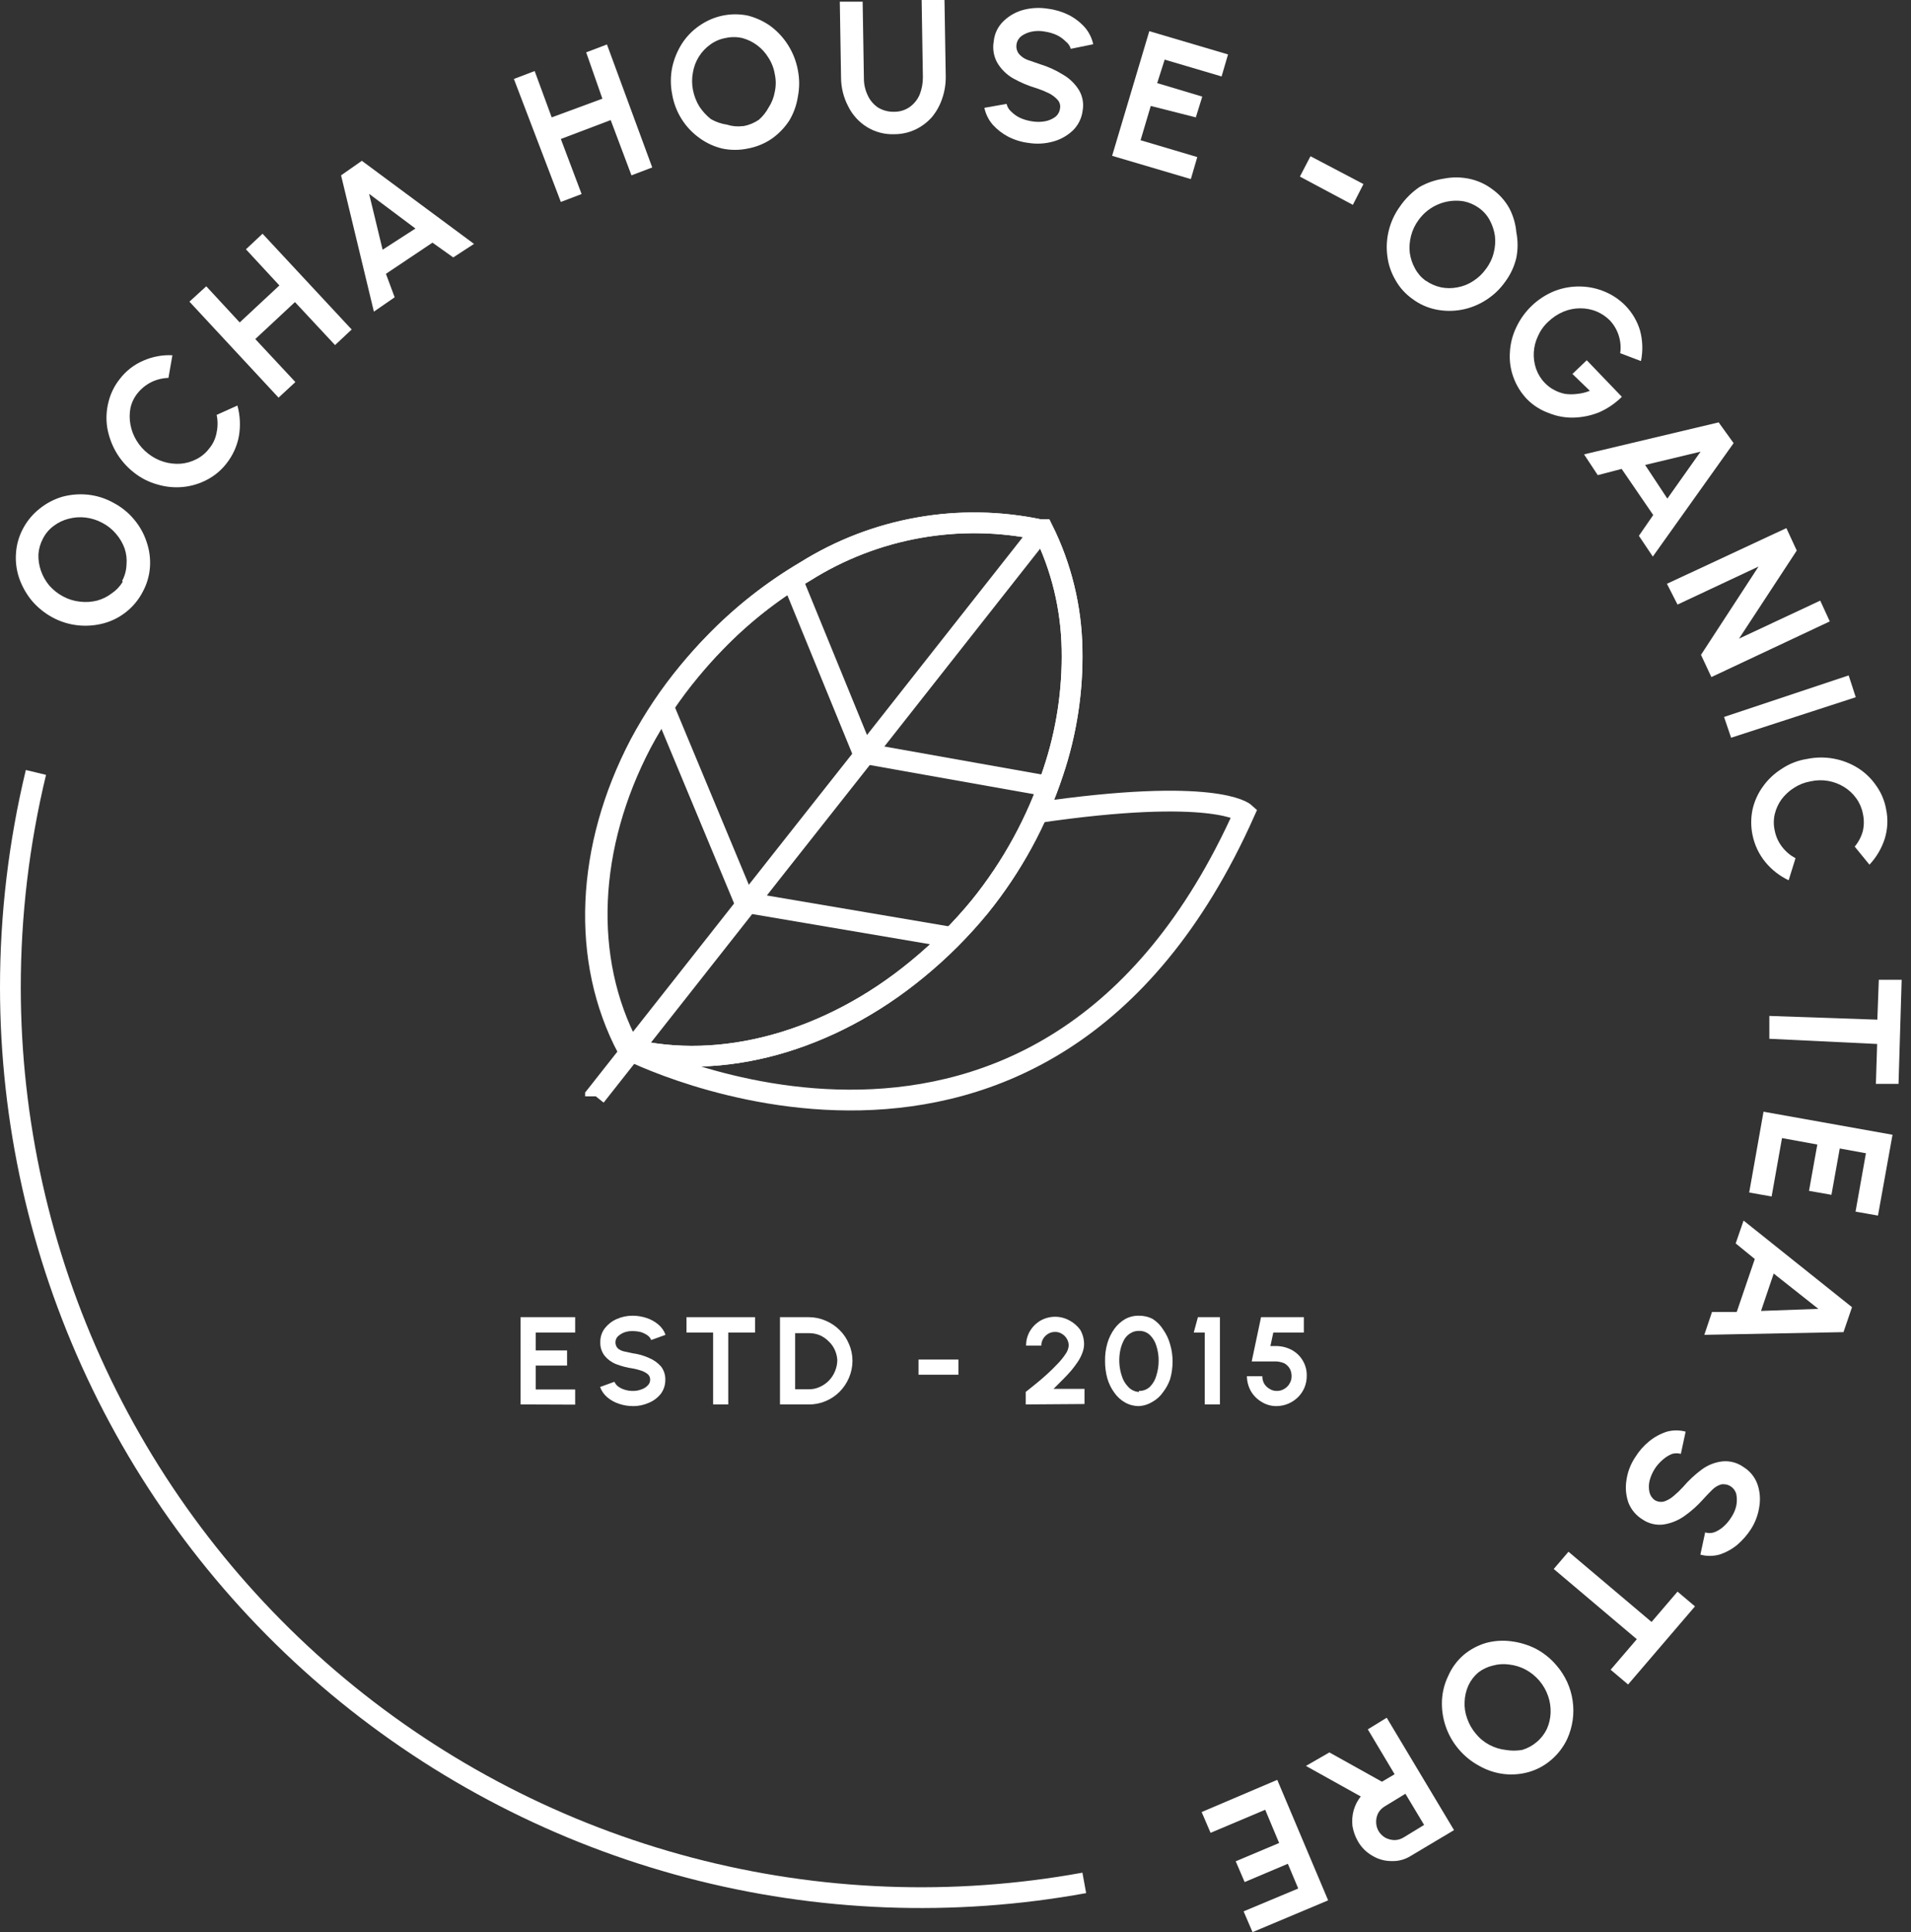 <svg xmlns="http://www.w3.org/2000/svg" width="92" height="93" viewBox="0 0 92 93" fill="none"><rect x="0" y="0" width="92" height="93" fill="#333333" stroke="none"/><path d="M6.88 28.47C6.69 28.842 6.425 29.17 6.101 29.433C5.778 29.697 5.403 29.89 5 30C4.596 30.109 4.176 30.143 3.76 30.1C3.329 30.055 2.911 29.926 2.53 29.72C2.149 29.514 1.81 29.24 1.53 28.91C1.264 28.586 1.057 28.216 0.92 27.82C0.79 27.434 0.739 27.026 0.77 26.62C0.798 26.207 0.914 25.805 1.11 25.44C1.305 25.072 1.574 24.748 1.9 24.49C2.225 24.226 2.599 24.029 3 23.91C3.4 23.802 3.817 23.768 4.23 23.81C4.662 23.856 5.08 23.988 5.46 24.2C5.844 24.4 6.184 24.676 6.46 25.01C6.728 25.328 6.932 25.694 7.06 26.09C7.193 26.475 7.247 26.883 7.22 27.29C7.192 27.703 7.076 28.105 6.88 28.47V28.47ZM5.88 27.96C6.007 27.723 6.079 27.459 6.09 27.19C6.115 26.923 6.084 26.654 6 26.4C5.907 26.144 5.768 25.907 5.59 25.7C5.407 25.481 5.183 25.301 4.93 25.17C4.676 25.031 4.398 24.943 4.11 24.91C3.839 24.879 3.564 24.9 3.3 24.97C3.043 25.035 2.802 25.151 2.59 25.31C2.371 25.469 2.193 25.678 2.07 25.92C1.943 26.154 1.868 26.414 1.85 26.68C1.84 26.948 1.881 27.216 1.97 27.47C2.06 27.729 2.195 27.969 2.37 28.18C2.559 28.396 2.786 28.576 3.04 28.71C3.291 28.846 3.566 28.93 3.85 28.96C4.124 28.994 4.402 28.977 4.67 28.91C4.927 28.841 5.168 28.722 5.38 28.56C5.596 28.415 5.777 28.223 5.91 28L5.88 27.96Z" fill="white"></path><path d="M10.91 22.3C10.658 22.629 10.337 22.898 9.97 23.09C9.61 23.281 9.216 23.4 8.81 23.44C8.396 23.48 7.978 23.439 7.58 23.32C7.16 23.205 6.768 23.004 6.43 22.73C6.082 22.455 5.79 22.116 5.57 21.73C5.367 21.37 5.229 20.977 5.16 20.57C5.1 20.167 5.12 19.755 5.22 19.36C5.317 18.955 5.502 18.576 5.76 18.25C6.056 17.859 6.449 17.552 6.9 17.36C7.34 17.166 7.819 17.076 8.3 17.1L8.11 18.19C7.826 18.198 7.546 18.266 7.29 18.39C7.03 18.519 6.802 18.703 6.62 18.93C6.454 19.137 6.337 19.38 6.28 19.64C6.23 19.904 6.23 20.176 6.28 20.44C6.329 20.709 6.427 20.967 6.57 21.2C6.718 21.447 6.911 21.664 7.14 21.84C7.582 22.189 8.138 22.36 8.7 22.32C8.965 22.298 9.224 22.223 9.46 22.1C9.7 21.979 9.908 21.804 10.07 21.59C10.257 21.367 10.382 21.097 10.43 20.81C10.489 20.533 10.489 20.247 10.43 19.97L11.43 19.52C11.562 20.002 11.586 20.508 11.5 21C11.411 21.474 11.208 21.921 10.91 22.3V22.3Z" fill="white"></path><path d="M11.84 12L12.64 11.25L16.93 15.86L16.13 16.61L14.2 14.54L12.29 16.32L14.22 18.39L13.41 19.14L9.12 14.52L9.93 13.78L11.54 15.52L13.45 13.74L11.84 12Z" fill="white"></path><path d="M16.42 8.44L17.42 7.74L22.82 11.74L21.82 12.39L20.82 11.68L18.58 13.18L19 14.31L18 15L16.42 8.44ZM18.42 12.02L20 11L17.77 9.33L18.42 12.02Z" fill="white"></path><path d="M28.22 2.52L29.22 2.14L31.4 8.06L30.4 8.44L29.4 5.78L27 6.69L28 9.34L27 9.72L24.74 3.8L25.74 3.42L26.56 5.65L29 4.75L28.22 2.52Z" fill="white"></path><path d="M36 7.15C35.594 7.235 35.176 7.235 34.77 7.15C34.373 7.055 33.999 6.881 33.67 6.64C32.973 6.14 32.503 5.385 32.36 4.54C32.275 4.114 32.275 3.676 32.36 3.25C32.447 2.842 32.607 2.453 32.83 2.1C33.052 1.756 33.341 1.46 33.68 1.23C34.014 0.997 34.392 0.834 34.791 0.751C35.19 0.669 35.601 0.668 36 0.75C36.395 0.85 36.769 1.023 37.1 1.26C37.786 1.774 38.253 2.527 38.41 3.37C38.495 3.796 38.495 4.234 38.41 4.66C38.348 5.063 38.208 5.45 38 5.8C37.775 6.145 37.487 6.443 37.15 6.68C36.804 6.915 36.412 7.075 36 7.15V7.15ZM35.8 6.07C36.066 6.019 36.318 5.914 36.54 5.76C36.726 5.595 36.882 5.399 37 5.18C37.151 4.95 37.253 4.691 37.3 4.42C37.361 4.14 37.361 3.85 37.3 3.57C37.254 3.285 37.148 3.012 36.99 2.77C36.707 2.306 36.255 1.969 35.73 1.83C35.467 1.77 35.193 1.77 34.93 1.83C34.666 1.876 34.417 1.982 34.2 2.14C33.979 2.297 33.79 2.496 33.646 2.726C33.502 2.956 33.405 3.212 33.36 3.48C33.305 3.761 33.305 4.049 33.36 4.33C33.415 4.613 33.52 4.884 33.67 5.13C33.821 5.357 34.007 5.56 34.22 5.73C34.46 5.869 34.725 5.961 35 6C35.245 6.079 35.505 6.103 35.76 6.07H35.8Z" fill="white"></path><path d="M43.06 6.46C42.592 6.479 42.128 6.357 41.73 6.11C41.342 5.868 41.03 5.521 40.83 5.11C40.608 4.684 40.491 4.211 40.49 3.73L40.43 0.08H41.53L41.59 3.76C41.587 4.043 41.648 4.324 41.77 4.58C41.876 4.818 42.046 5.022 42.26 5.17C42.494 5.314 42.765 5.387 43.04 5.38C43.316 5.385 43.586 5.301 43.81 5.14C44.019 4.987 44.181 4.779 44.28 4.54C44.382 4.275 44.433 3.994 44.43 3.71L44.37 0H45.47L45.53 3.67C45.536 4.034 45.479 4.396 45.36 4.74C45.253 5.065 45.087 5.366 44.87 5.63C44.65 5.881 44.381 6.085 44.08 6.23C43.761 6.381 43.413 6.46 43.06 6.46V6.46Z" fill="white"></path><path d="M49.52 6.88C49.171 6.838 48.832 6.733 48.52 6.57C48.245 6.424 47.998 6.231 47.79 6C47.591 5.768 47.453 5.489 47.39 5.19L48.46 5C48.49 5.139 48.563 5.265 48.67 5.36C48.795 5.487 48.94 5.592 49.1 5.67C49.285 5.753 49.48 5.811 49.68 5.84C49.885 5.875 50.095 5.875 50.3 5.84C50.48 5.809 50.652 5.737 50.8 5.63C50.926 5.532 51.009 5.388 51.03 5.23C51.046 5.154 51.044 5.075 51.023 5C51.002 4.925 50.963 4.857 50.91 4.8C50.788 4.668 50.642 4.559 50.48 4.48C50.295 4.391 50.105 4.314 49.91 4.25C49.513 4.134 49.13 3.973 48.77 3.77C48.45 3.586 48.184 3.32 48 3C47.836 2.694 47.779 2.342 47.84 2C47.873 1.617 48.048 1.261 48.33 1C48.609 0.734 48.955 0.548 49.33 0.46C49.697 0.373 50.078 0.359 50.45 0.42C50.798 0.463 51.136 0.565 51.45 0.72C51.741 0.868 52.002 1.068 52.22 1.31C52.424 1.544 52.566 1.826 52.63 2.13L51.55 2.35C51.51 2.21 51.426 2.088 51.31 2C51.185 1.873 51.04 1.768 50.88 1.69C50.696 1.607 50.5 1.549 50.3 1.52C50.095 1.48 49.885 1.48 49.68 1.52C49.501 1.555 49.331 1.626 49.18 1.73C49.053 1.825 48.967 1.964 48.94 2.12C48.925 2.202 48.927 2.286 48.946 2.367C48.965 2.447 49 2.524 49.05 2.59C49.16 2.72 49.301 2.82 49.46 2.88L50.07 3.09C50.457 3.208 50.827 3.376 51.17 3.59C51.484 3.769 51.748 4.024 51.94 4.33C52.12 4.63 52.184 4.986 52.12 5.33C52.076 5.686 51.914 6.017 51.66 6.27C51.393 6.526 51.067 6.712 50.71 6.81C50.323 6.919 49.917 6.943 49.52 6.88Z" fill="white"></path><path d="M53.54 7.5L55.33 1.5L59.12 2.62L58.81 3.68L56.07 2.87L55.71 4L57.88 4.65L57.57 5.65L55.4 5.1L54.91 6.75L57.64 7.56L57.33 8.62L53.54 7.5Z" fill="white"></path><path d="M63.09 7.52L65.64 8.86L65.13 9.86L62.58 8.5L63.09 7.52Z" fill="white"></path><path d="M68 14.39C67.662 14.152 67.381 13.841 67.18 13.48C66.973 13.127 66.84 12.736 66.79 12.33C66.677 11.477 66.9 10.613 67.41 9.92C67.66 9.559 67.976 9.247 68.34 9C68.699 8.796 69.092 8.661 69.5 8.6C69.899 8.52 70.311 8.52 70.71 8.6C71.116 8.681 71.499 8.851 71.83 9.1C72.172 9.341 72.456 9.655 72.66 10.02C72.849 10.38 72.965 10.775 73 11.18C73.08 11.586 73.08 12.004 73 12.41C72.9 12.834 72.713 13.232 72.45 13.58C72.198 13.933 71.879 14.232 71.51 14.46C70.806 14.906 69.957 15.064 69.14 14.9C68.727 14.817 68.338 14.643 68 14.39V14.39ZM68.64 13.51C68.86 13.663 69.108 13.772 69.37 13.83C69.634 13.884 69.906 13.884 70.17 13.83C70.438 13.782 70.693 13.68 70.92 13.53C71.164 13.376 71.375 13.176 71.54 12.94C71.715 12.711 71.841 12.449 71.91 12.17C71.98 11.906 72 11.631 71.97 11.36C71.932 11.094 71.848 10.836 71.72 10.6C71.595 10.366 71.417 10.164 71.2 10.01C70.982 9.853 70.733 9.744 70.47 9.69C70.061 9.622 69.642 9.669 69.259 9.827C68.875 9.984 68.543 10.245 68.3 10.58C68.127 10.81 68.002 11.072 67.93 11.35C67.861 11.617 67.84 11.895 67.87 12.17C67.906 12.433 67.991 12.688 68.12 12.92C68.243 13.152 68.418 13.354 68.63 13.51H68.64Z" fill="white"></path><path d="M73.52 19.22C73.228 18.917 73.003 18.556 72.86 18.16C72.719 17.776 72.661 17.367 72.69 16.96C72.71 16.547 72.812 16.143 72.99 15.77C73.364 14.963 74.033 14.329 74.86 14C75.249 13.852 75.664 13.781 76.08 13.79C76.486 13.797 76.886 13.882 77.26 14.04C77.636 14.196 77.976 14.428 78.26 14.72C78.579 15.051 78.815 15.451 78.95 15.89C79.084 16.376 79.101 16.886 79 17.38L78 17C78.041 16.716 78.017 16.427 77.93 16.153C77.844 15.879 77.697 15.629 77.5 15.42C77.317 15.236 77.099 15.091 76.86 14.99C76.612 14.89 76.347 14.839 76.08 14.84C75.802 14.84 75.527 14.894 75.27 15C74.995 15.117 74.745 15.283 74.53 15.49C74.321 15.684 74.154 15.919 74.04 16.18C73.806 16.671 73.773 17.235 73.95 17.75C74.039 18.005 74.182 18.237 74.37 18.43C74.5 18.568 74.652 18.683 74.82 18.77C74.986 18.86 75.165 18.924 75.35 18.96C75.543 18.985 75.737 18.985 75.93 18.96C76.139 18.94 76.345 18.889 76.54 18.81L75.7 18L76.39 17.34L78.08 19.1C77.767 19.41 77.402 19.66 77 19.84C76.609 20 76.192 20.088 75.77 20.1C75.356 20.113 74.943 20.038 74.56 19.88C74.168 19.741 73.813 19.515 73.52 19.22V19.22Z" fill="white"></path><path d="M82.74 20.33L83.46 21.33L79.57 26.79L78.9 25.79L79.59 24.79L78.07 22.57L76.92 22.87L76.26 21.87L82.74 20.33ZM79.2 22.38L80.27 24L81.87 21.74L79.2 22.38Z" fill="white"></path><path d="M80.25 28.1L86 25.42L86.5 26.5L83.72 30.74L87.63 28.91L88.09 29.91L82.39 32.59L81.89 31.52L84.66 27.27L80.76 29.1L80.25 28.1Z" fill="white"></path><path d="M83 34.51L89 32.51L89.34 33.56L83.34 35.51L83 34.51Z" fill="white"></path><path d="M84.37 40.19C84.287 39.788 84.287 39.372 84.37 38.97C84.459 38.57 84.629 38.192 84.87 37.86C85.111 37.52 85.417 37.232 85.77 37.01C86.139 36.761 86.559 36.597 87 36.53C87.843 36.357 88.72 36.514 89.45 36.97C89.794 37.188 90.09 37.474 90.32 37.81C90.562 38.146 90.726 38.532 90.8 38.94C90.903 39.421 90.879 39.921 90.73 40.39C90.579 40.848 90.33 41.268 90 41.62L89.29 40.75C89.471 40.534 89.604 40.281 89.68 40.01C89.745 39.727 89.745 39.433 89.68 39.15C89.628 38.886 89.519 38.637 89.36 38.42C89.205 38.203 89.007 38.02 88.78 37.88C88.296 37.581 87.715 37.484 87.16 37.61C86.878 37.659 86.61 37.764 86.37 37.92C86.138 38.066 85.935 38.252 85.77 38.47C85.613 38.686 85.501 38.93 85.44 39.19C85.38 39.45 85.38 39.72 85.44 39.98C85.495 40.268 85.619 40.539 85.8 40.77C85.973 40.993 86.191 41.177 86.44 41.31L86.11 42.37C85.682 42.167 85.303 41.874 85 41.51C84.684 41.129 84.468 40.675 84.37 40.19V40.19Z" fill="white"></path><path d="M91.4 52.17H90.31L90.37 50.25L85.18 50V48.9L90.38 49.08L90.45 47.16H91.55L91.4 52.17Z" fill="white"></path><path d="M84.9 53.51L91.11 54.62L90.41 58.51L89.33 58.32L89.83 55.51L88.57 55.28L88.17 57.51L87.09 57.32L87.49 55.09L85.79 54.78L85.29 57.59L84.21 57.4L84.9 53.51Z" fill="white"></path><path d="M89.16 62.92L88.75 64.12L82.05 64.25L82.42 63.15H83.61L84.48 60.6L83.56 59.85L83.94 58.75L89.16 62.92ZM85.39 61.3L84.78 63.1L87.54 63L85.39 61.3Z" fill="white"></path><path d="M78.73 70.13C78.909 69.841 79.136 69.584 79.4 69.37C79.652 69.165 79.941 69.009 80.25 68.91C80.545 68.83 80.855 68.83 81.15 68.91L80.92 69.98C80.783 69.942 80.637 69.942 80.5 69.98C80.335 70.047 80.183 70.142 80.05 70.26C79.894 70.392 79.759 70.547 79.65 70.72C79.541 70.896 79.46 71.089 79.41 71.29C79.37 71.468 79.37 71.652 79.41 71.83C79.447 71.984 79.539 72.12 79.67 72.21C79.737 72.249 79.812 72.275 79.889 72.285C79.966 72.295 80.045 72.29 80.12 72.27C80.289 72.211 80.446 72.119 80.58 72C80.736 71.87 80.883 71.73 81.02 71.58C81.29 71.263 81.595 70.978 81.93 70.73C82.224 70.515 82.568 70.38 82.93 70.34C83.285 70.308 83.639 70.404 83.93 70.61C84.238 70.797 84.474 71.083 84.6 71.42C84.724 71.766 84.758 72.137 84.7 72.5C84.646 72.896 84.507 73.275 84.29 73.61C84.105 73.895 83.879 74.151 83.62 74.37C83.368 74.575 83.079 74.731 82.77 74.83C82.472 74.91 82.158 74.91 81.86 74.83L82.09 73.76C82.227 73.803 82.373 73.803 82.51 73.76C82.676 73.7 82.829 73.609 82.96 73.49C83.113 73.358 83.245 73.203 83.35 73.03C83.465 72.86 83.546 72.67 83.59 72.47C83.625 72.288 83.625 72.102 83.59 71.92C83.55 71.764 83.452 71.629 83.317 71.542C83.182 71.455 83.019 71.422 82.86 71.45C82.697 71.499 82.549 71.588 82.43 71.71C82.29 71.85 82.14 72 81.98 72.18C81.712 72.481 81.41 72.749 81.08 72.98C80.782 73.189 80.44 73.326 80.08 73.38C79.729 73.424 79.373 73.339 79.08 73.14C78.772 72.954 78.534 72.674 78.4 72.34C78.276 71.991 78.241 71.616 78.3 71.25C78.356 70.849 78.503 70.466 78.73 70.13V70.13Z" fill="white"></path><path d="M78.38 81.08L77.54 80.37L78.8 78.9L74.8 75.52L75.51 74.69L79.51 78.07L80.76 76.61L81.6 77.32L78.38 81.08Z" fill="white"></path><path d="M70.46 79.66C70.776 79.394 71.144 79.197 71.54 79.08C71.934 78.974 72.345 78.947 72.75 79C73.164 79.051 73.567 79.173 73.94 79.36C74.322 79.563 74.662 79.838 74.94 80.17C75.353 80.648 75.621 81.235 75.711 81.86C75.802 82.486 75.711 83.124 75.45 83.7C75.27 84.083 75.011 84.424 74.69 84.7C74.377 84.973 74.008 85.174 73.61 85.29C73.217 85.403 72.806 85.437 72.4 85.39C71.985 85.339 71.584 85.207 71.22 85C70.838 84.796 70.499 84.521 70.22 84.19C69.666 83.536 69.38 82.696 69.42 81.84C69.44 81.434 69.542 81.036 69.72 80.67C69.888 80.282 70.141 79.937 70.46 79.66ZM71.17 80.5C70.966 80.672 70.802 80.888 70.69 81.13C70.581 81.376 70.52 81.641 70.51 81.91C70.495 82.182 70.536 82.454 70.63 82.71C70.722 82.981 70.865 83.232 71.05 83.45C71.231 83.673 71.456 83.857 71.71 83.99C71.953 84.118 72.217 84.199 72.49 84.23C72.751 84.275 73.019 84.275 73.28 84.23C73.537 84.154 73.776 84.025 73.98 83.85C74.187 83.678 74.354 83.463 74.47 83.22C74.58 82.974 74.641 82.709 74.65 82.44C74.66 82.168 74.619 81.897 74.53 81.64C74.342 81.091 73.953 80.633 73.44 80.36C73.197 80.232 72.933 80.151 72.66 80.12C72.396 80.081 72.127 80.098 71.87 80.17C71.616 80.229 71.377 80.342 71.17 80.5V80.5Z" fill="white"></path><path d="M66.76 82.68L70 88.09L67.92 89.33C67.645 89.504 67.325 89.591 67 89.58C66.676 89.582 66.358 89.496 66.08 89.33C65.789 89.167 65.547 88.929 65.38 88.64C65.245 88.409 65.153 88.154 65.11 87.89C65.081 87.635 65.101 87.377 65.17 87.13C65.239 86.89 65.354 86.665 65.51 86.47L62.87 85L64 84.35L66.53 85.76L67.14 85.4L65.85 83.24L66.76 82.68ZM67.66 86.34L66.66 86.95C66.53 87.028 66.423 87.138 66.35 87.27C66.282 87.403 66.248 87.551 66.25 87.7C66.251 87.855 66.292 88.006 66.37 88.14C66.451 88.273 66.565 88.383 66.7 88.46C66.833 88.528 66.98 88.566 67.13 88.57C67.281 88.569 67.43 88.528 67.56 88.45L68.56 87.84L67.66 86.34Z" fill="white"></path><path d="M61.49 85.67L63.94 91.47L60.3 93L59.87 92L62.5 90.9L62 89.71L59.92 90.59L59.49 89.59L61.58 88.71L60.91 87.11L58.28 88.22L57.85 87.22L61.49 85.67Z" fill="white"></path><path d="M47.17 43.64C46.271 44.736 45.266 45.741 44.17 46.64C39.91 50.16 34.71 51.57 30.29 50.48H30.21C27.94 46.2 28.21 40.78 30.8 35.83C31.463 34.587 32.25 33.414 33.15 32.33C33.54 31.86 33.94 31.41 34.36 30.98C35.652 29.642 37.118 28.485 38.72 27.54C42.095 25.403 46.172 24.671 50.08 25.5H50.21C51.097 27.286 51.575 29.247 51.61 31.24C51.651 33.254 51.343 35.261 50.7 37.17C49.923 39.522 48.727 41.714 47.17 43.64V43.64Z" stroke="white" stroke-miterlimit="10"></path><path d="M47.17 43.64C46.271 44.736 45.266 45.741 44.17 46.64C39.91 50.16 34.71 51.57 30.29 50.48V50.42C28.02 46.14 28.29 40.72 30.88 35.77C31.543 34.527 32.33 33.354 33.23 32.27C33.62 31.8 34.02 31.35 34.44 30.92C35.732 29.582 37.198 28.425 38.8 27.48C42.162 25.385 46.206 24.675 50.08 25.5H50.21C51.097 27.286 51.575 29.246 51.61 31.24C51.651 33.254 51.343 35.261 50.7 37.17C49.923 39.522 48.727 41.714 47.17 43.64V43.64Z" stroke="white" stroke-miterlimit="10"></path><path d="M28.67 52.77V52.76L28.71 52.71L32.77 47.56L37.37 41.72L41.46 36.54L45.61 31.27L50.17 25.48" stroke="white" stroke-miterlimit="10"></path><path d="M45.82 45.12L35.86 43.43" stroke="white" stroke-miterlimit="10"></path><path d="M31.9 33.92L35.86 43.43" stroke="white" stroke-miterlimit="10"></path><path d="M50.22 37.8L41.56 36.26" stroke="white" stroke-miterlimit="10"></path><path d="M38.25 28.17L41.56 36.26" stroke="white" stroke-miterlimit="10"></path><path d="M30.22 50.51C30.22 50.51 50.22 60.8 59.91 39.12C59.91 39.12 58.5 37.86 49.91 39.12" stroke="white" stroke-miterlimit="10"></path><path d="M25.06 67.6V63.4H27.69V64.14H25.79V65H27.3V65.73H25.79V66.88H27.69V67.61L25.06 67.6Z" fill="white"></path><path d="M30.47 67.68C30.242 67.68 30.016 67.643 29.8 67.57C29.595 67.503 29.405 67.398 29.24 67.26C29.081 67.127 28.96 66.955 28.89 66.76L29.58 66.51C29.618 66.596 29.676 66.672 29.75 66.73C29.846 66.802 29.955 66.856 30.07 66.89C30.199 66.932 30.334 66.952 30.47 66.95C30.607 66.953 30.742 66.929 30.87 66.88C30.988 66.844 31.094 66.778 31.18 66.69C31.218 66.654 31.249 66.611 31.269 66.563C31.29 66.514 31.3 66.463 31.3 66.41C31.302 66.359 31.292 66.308 31.271 66.261C31.25 66.215 31.219 66.173 31.18 66.14C31.085 66.064 30.976 66.007 30.86 65.97C30.733 65.927 30.602 65.894 30.47 65.87C30.193 65.831 29.921 65.761 29.66 65.66C29.446 65.576 29.256 65.438 29.11 65.26C28.964 65.072 28.889 64.838 28.9 64.6C28.895 64.358 28.972 64.122 29.12 63.93C29.271 63.739 29.467 63.587 29.69 63.49C29.935 63.381 30.201 63.326 30.47 63.33C30.695 63.331 30.917 63.369 31.13 63.44C31.335 63.507 31.525 63.612 31.69 63.75C31.85 63.882 31.971 64.055 32.04 64.25L31.35 64.5C31.316 64.412 31.257 64.335 31.18 64.28C31.082 64.211 30.974 64.157 30.86 64.12C30.733 64.087 30.602 64.071 30.47 64.07C30.331 64.064 30.192 64.084 30.06 64.13C29.946 64.174 29.841 64.238 29.75 64.32C29.712 64.356 29.682 64.4 29.662 64.448C29.641 64.496 29.63 64.548 29.63 64.6C29.627 64.655 29.636 64.71 29.655 64.761C29.674 64.813 29.703 64.86 29.74 64.9C29.829 64.975 29.936 65.027 30.05 65.05L30.47 65.14C30.736 65.175 30.995 65.249 31.24 65.36C31.462 65.45 31.661 65.591 31.82 65.77C31.962 65.953 32.036 66.179 32.03 66.41C32.034 66.65 31.961 66.885 31.82 67.08C31.668 67.275 31.468 67.426 31.24 67.52C30.998 67.629 30.735 67.684 30.47 67.68Z" fill="white"></path><path d="M36.35 63.4V64.14H35.06V67.6H34.33V64.14H33.05V63.4H36.35Z" fill="white"></path><path d="M37.55 67.6V63.4H38.94C39.219 63.4 39.495 63.458 39.75 63.57C40.001 63.675 40.228 63.828 40.42 64.02C40.614 64.21 40.767 64.438 40.87 64.69C40.983 64.945 41.04 65.221 41.04 65.5C41.039 65.782 40.982 66.061 40.87 66.32C40.764 66.57 40.611 66.797 40.42 66.99C40.228 67.182 40.001 67.335 39.75 67.44C39.494 67.549 39.218 67.604 38.94 67.6H37.55ZM38.28 66.87H38.94C39.12 66.874 39.297 66.836 39.46 66.76C39.797 66.614 40.063 66.341 40.2 66C40.272 65.829 40.309 65.645 40.31 65.46C40.3 65.301 40.263 65.146 40.2 65C40.131 64.838 40.029 64.691 39.9 64.57C39.777 64.444 39.631 64.342 39.47 64.27C39.302 64.201 39.122 64.167 38.94 64.17H38.28V66.87Z" fill="white"></path><path d="M44.22 65.44H46.14V66.17H44.22V65.44Z" fill="white"></path><path d="M49.38 67.6V67L49.84 66.63C50.02 66.49 50.2 66.33 50.39 66.16C50.58 65.99 50.75 65.82 50.91 65.65C51.055 65.503 51.186 65.342 51.3 65.17C51.385 65.053 51.437 64.915 51.45 64.77C51.451 64.654 51.42 64.54 51.36 64.44C51.301 64.341 51.219 64.259 51.12 64.2C51.022 64.138 50.907 64.106 50.79 64.11C50.674 64.109 50.56 64.14 50.46 64.2C50.361 64.259 50.279 64.341 50.22 64.44C50.16 64.54 50.129 64.654 50.13 64.77H49.4C49.395 64.52 49.461 64.274 49.59 64.06C49.715 63.853 49.891 63.681 50.1 63.56C50.313 63.442 50.552 63.38 50.795 63.38C51.038 63.38 51.277 63.442 51.49 63.56C51.69 63.667 51.864 63.818 52 64C52.125 64.212 52.19 64.454 52.19 64.7C52.189 64.84 52.161 64.979 52.11 65.11C52.056 65.258 51.986 65.398 51.9 65.53C51.801 65.679 51.694 65.822 51.58 65.96C51.46 66.1 51.33 66.24 51.18 66.39L50.72 66.85H52.21V67.58L49.38 67.6Z" fill="white"></path><path d="M54.83 67.68C54.599 67.682 54.371 67.623 54.17 67.51C53.963 67.395 53.785 67.234 53.65 67.04C53.497 66.832 53.382 66.598 53.31 66.35C53.233 66.073 53.196 65.787 53.2 65.5C53.194 65.216 53.231 64.933 53.31 64.66C53.382 64.409 53.497 64.172 53.65 63.96C53.788 63.768 53.965 63.608 54.17 63.49C54.372 63.38 54.6 63.325 54.83 63.33C55.063 63.326 55.294 63.381 55.5 63.49C55.702 63.621 55.873 63.795 56 64C56.149 64.213 56.261 64.449 56.33 64.7C56.412 64.972 56.452 65.255 56.45 65.54C56.451 65.828 56.41 66.114 56.33 66.39C56.253 66.609 56.141 66.815 56 67C55.868 67.194 55.694 67.355 55.49 67.47C55.291 67.594 55.064 67.667 54.83 67.68V67.68ZM54.83 66.95C54.927 66.953 55.024 66.937 55.115 66.903C55.206 66.868 55.289 66.817 55.36 66.75C55.509 66.6 55.616 66.414 55.67 66.21C55.743 65.98 55.78 65.741 55.78 65.5C55.782 65.256 55.745 65.013 55.67 64.78C55.611 64.579 55.501 64.396 55.35 64.25C55.208 64.121 55.022 64.053 54.83 64.06C54.681 64.057 54.535 64.099 54.41 64.18C54.284 64.259 54.18 64.369 54.11 64.5C54.034 64.645 53.977 64.8 53.94 64.96C53.849 65.375 53.869 65.806 54 66.21C54.058 66.412 54.164 66.598 54.31 66.75C54.444 66.898 54.63 66.988 54.83 67V66.95Z" fill="white"></path><path d="M58 67.6V64.14H57.47L57.67 63.4H58.73V67.6H58Z" fill="white"></path><path d="M61.47 67.68C61.212 67.686 60.959 67.617 60.74 67.48C60.525 67.355 60.345 67.175 60.22 66.96C60.097 66.74 60.031 66.492 60.03 66.24H60.77C60.769 66.366 60.8 66.49 60.86 66.6C60.923 66.705 61.013 66.791 61.12 66.85C61.224 66.918 61.346 66.953 61.47 66.95C61.597 66.953 61.722 66.918 61.83 66.85C61.934 66.791 62.021 66.704 62.08 66.6C62.148 66.492 62.183 66.367 62.18 66.24C62.181 66.119 62.154 65.999 62.1 65.89C62.037 65.777 61.943 65.683 61.83 65.62C61.675 65.554 61.508 65.523 61.34 65.53H60.26L60.71 63.4H62.77V64.14H61.3L61.16 64.79H61.46C61.723 64.794 61.98 64.863 62.21 64.99C62.428 65.114 62.609 65.294 62.732 65.513C62.856 65.731 62.917 65.979 62.91 66.23C62.91 66.422 62.873 66.612 62.8 66.79C62.727 66.962 62.622 67.118 62.49 67.25C62.357 67.381 62.201 67.486 62.03 67.56C61.853 67.636 61.663 67.677 61.47 67.68V67.68Z" fill="white"></path><path d="M52.2 90.63C45.885 91.781 39.393 91.531 33.185 89.897C26.977 88.264 21.203 85.287 16.272 81.177C11.34 77.067 7.372 71.924 4.647 66.112C1.921 60.299 0.506 53.959 0.5 47.54C0.499 44.05 0.912 40.573 1.73 37.18" stroke="white" stroke-miterlimit="10"></path></svg>